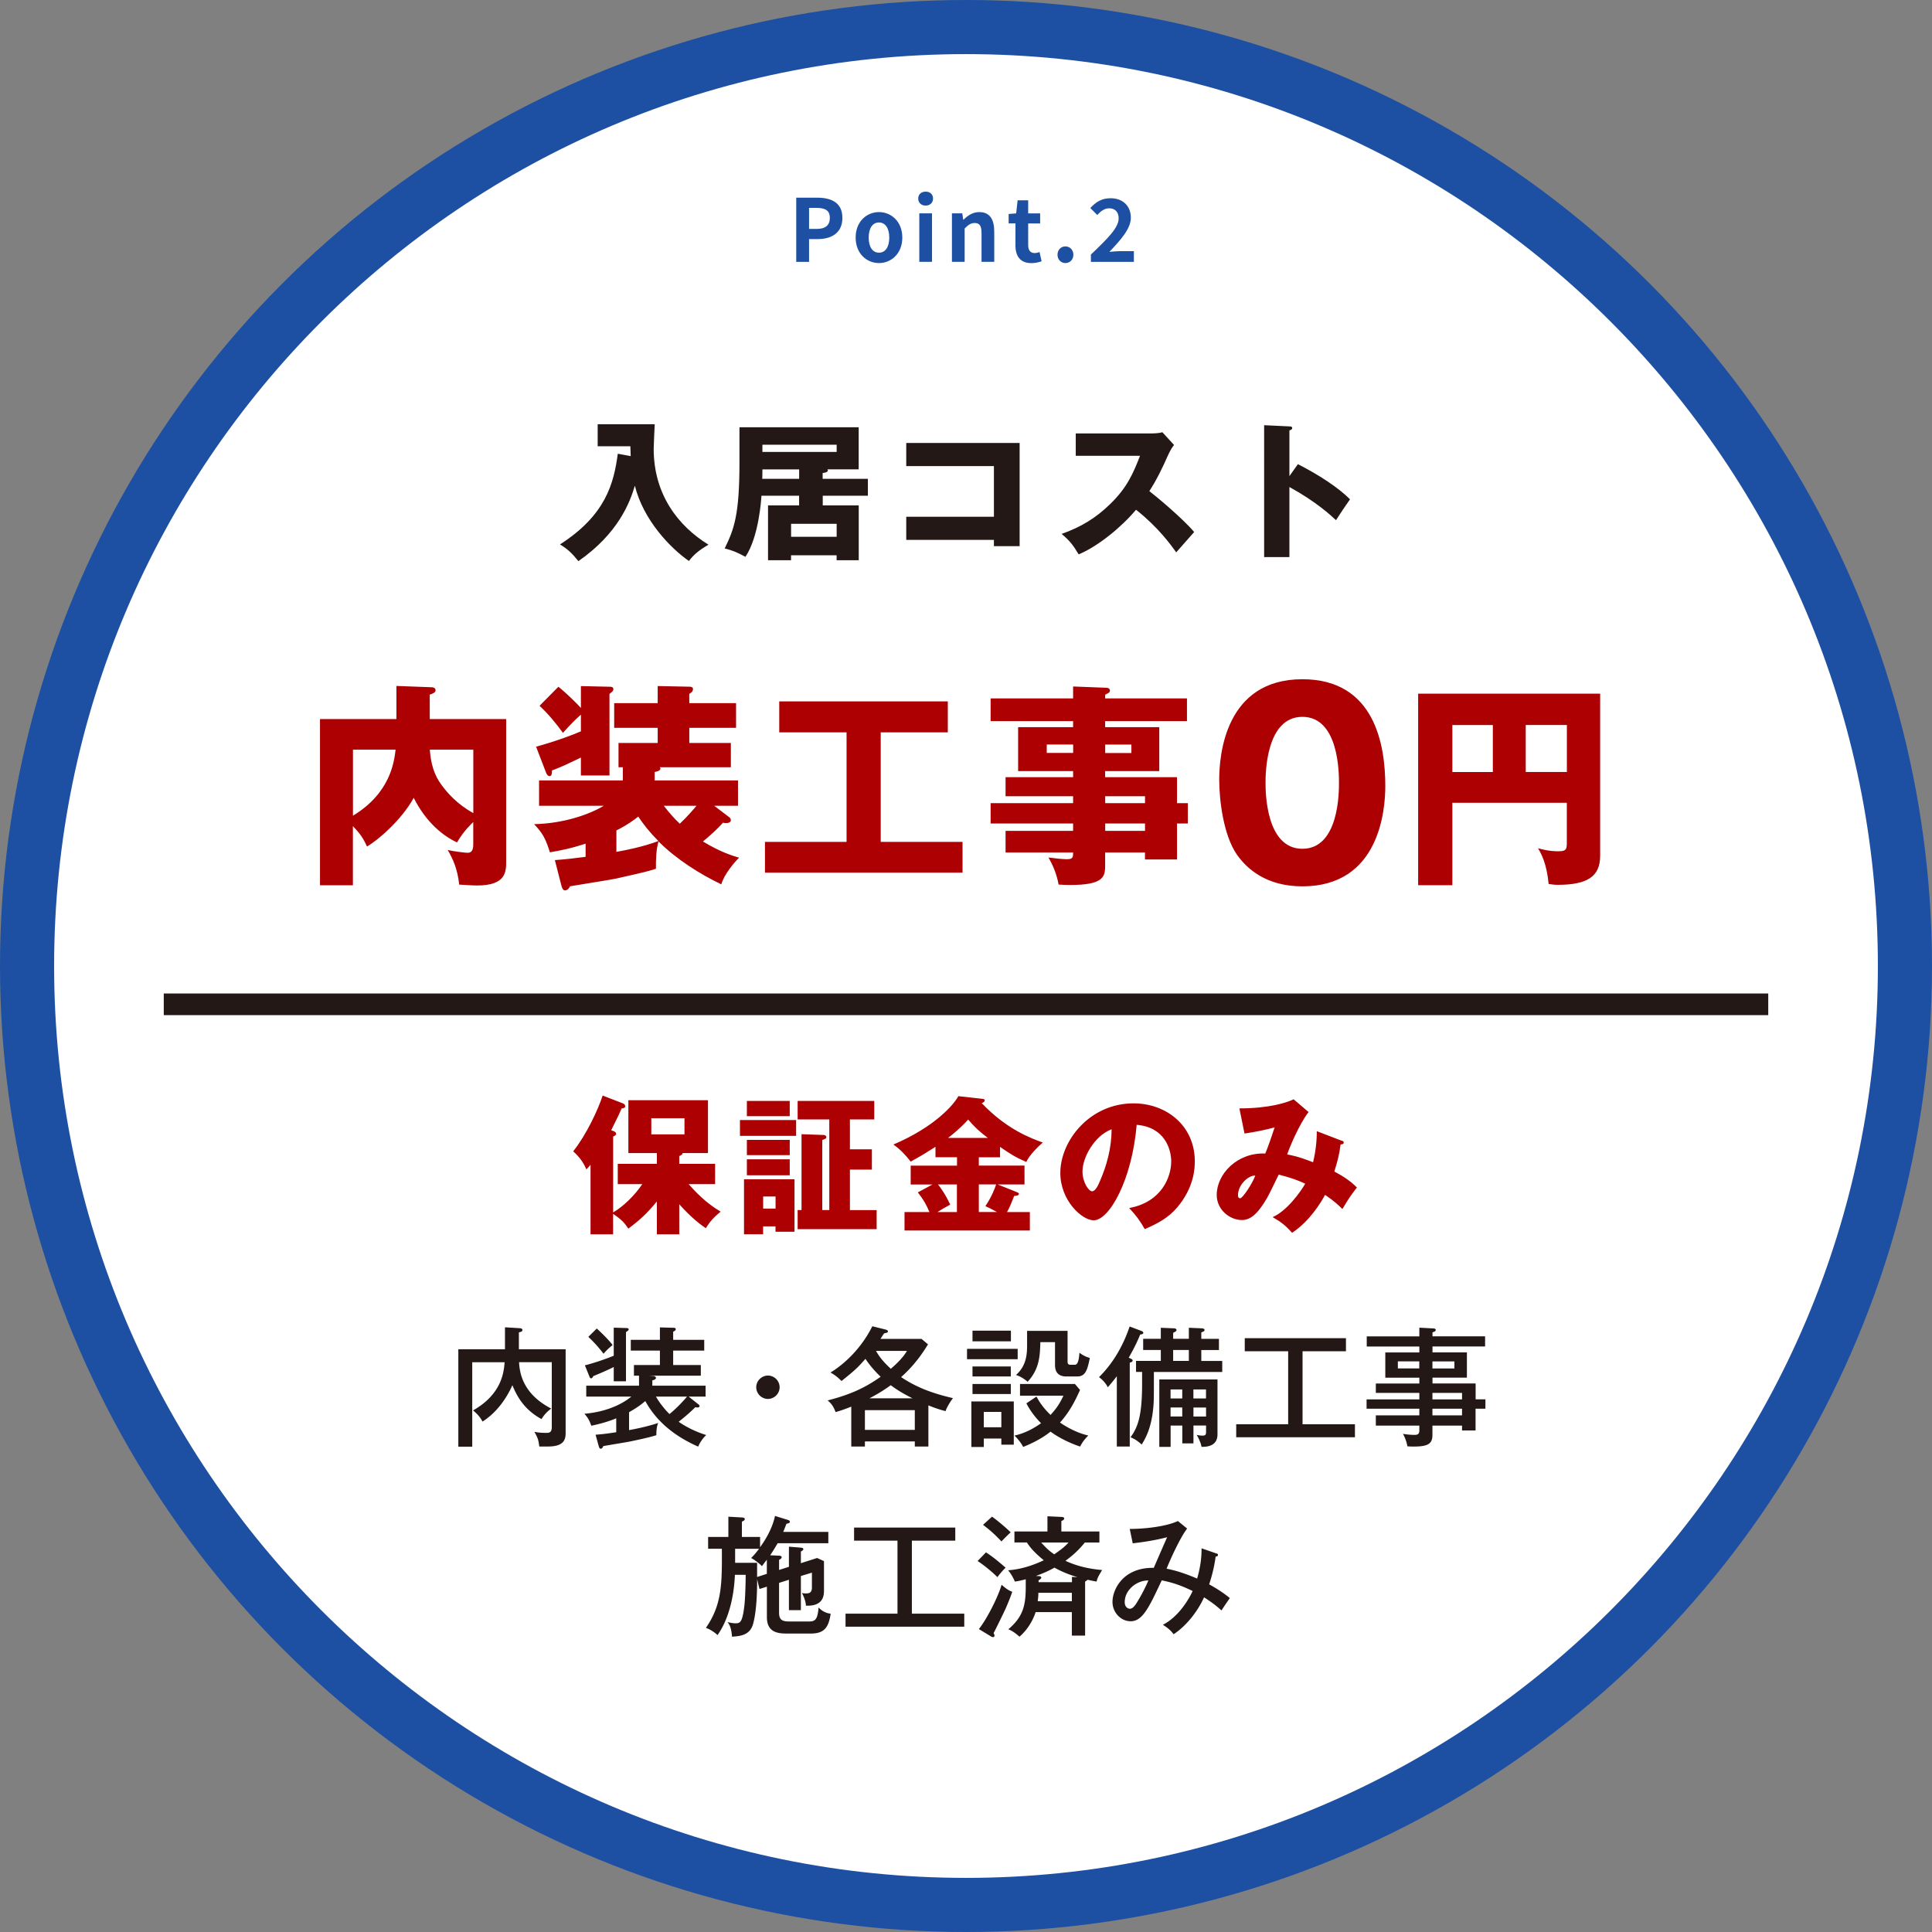 <svg id="_レイヤー_2" data-name="レイヤー 2" xmlns="http://www.w3.org/2000/svg" width="357" height="357" viewBox="0 0 357 357"><rect x="0" y="0" width="357" height="357" fill="#808080" stroke="none"/><defs><style>.cls-1{fill:#1d50a2}.cls-2{fill:#231815}.cls-5{fill:#ad0003}</style></defs><g id="_テキスト" data-name="テキスト"><circle class="cls-1" cx="178.5" cy="178.5" r="178.5"/><path d="M178.5 347C85.59 347 10 271.41 10 178.5S85.59 10 178.5 10 347 85.59 347 178.5 271.41 347 178.5 347z" fill="#fff"/><path class="cls-5" d="M125.52 228.08h-4.14v-6.07c-1.88 2.26-3.01 3.31-5.27 5.02-.69-1.05-1.3-1.71-2.82-2.73v3.78h-4.17v-12.86c-.36.44-.44.55-.77.86-.58-1.3-1.13-2.13-2.43-3.34 2.4-3.01 4.58-7.65 5.44-10.3l3.73 1.44c.22.08.44.25.44.55 0 .28-.41.39-.66.39-.39.91-.55 1.24-1.93 4.03l.44.17c.17.06.47.19.47.52 0 .19-.28.36-.55.47v14.02c1.68-.94 3.97-3.09 5.38-5.22h-4.53v-3.75h7.23v-1.99h-5.27v-9.77h14.71v9.77h-4.69c0 .22-.17.36-.61.55v1.44h6.62v3.75h-4.89c1.19 1.35 3.15 3.45 5.91 5.08-1.27 1.05-1.96 1.79-2.73 3.06-.72-.47-2.57-1.79-4.91-4.42v5.55zm-5.17-21.45v2.98h6.13v-2.98h-6.13zm26.76.33v2.93h-10.38v-2.93h10.38zm-6.1 19.65v1.46h-3.53v-10.16h9.33v9.69h-3.51v-.99h-2.29zm4.92-23.18v2.82h-7.92v-2.82h7.92zm0 7.2v2.82h-7.92v-2.82h7.92zm0 3.59v2.95h-7.92v-2.95h7.92zm-2.62 9.11v-2.24h-2.29v2.24h2.29zm18.68.27v3.53h-14.6v-3.53h.72v-14.02l4.03.14c.14 0 .55.06.55.41 0 .25-.19.33-.75.52v12.95h1.3v-16.75h-5.85v-3.42h14.16v3.42h-4.5v5.52h4.06v3.75h-4.06v7.48h4.94zm18.87-8.22h8.45v3.48h-4.97l3.53 1.41c.25.11.41.17.41.33 0 .3-.44.36-.88.39-.47 1.21-.8 2.04-1.32 2.98h4.22v3.4h-23.16v-3.4h4.61c-.66-1.52-1.05-2.21-2.15-3.64l2.71-1.46h-4.03v-3.48h8.56v-1.55h-3.98v-1.93c-1.82 1.16-2.32 1.49-4.58 2.73-1.02-1.3-1.99-2.32-3.2-3.15 7.7-3.28 11.18-7.4 12.01-8.94l4.5.5c.17.03.36.06.36.28 0 .28-.28.41-.55.5 4.61 4.86 9.08 6.49 11.29 7.29-.52.44-2.46 2.21-3.04 3.59-1.88-.8-2.95-1.46-4.86-2.79v1.93h-3.92v1.55zm-4.03 3.48h-3.51c.36.44 1.38 1.79 2.26 3.73-1.16.63-1.68.94-2.35 1.38h3.59v-5.11zm5.71-8.59c-1.57-1.19-2.46-2.02-3.64-3.4-1.41 1.6-3.06 2.9-3.73 3.4h7.37zm-1.68 13.69h3.37c-1.1-.61-1.63-.86-2.15-1.08 1.19-1.77 1.74-3.26 1.99-4.03h-3.2v5.11zm27.8-.74c5.99-1.1 7.76-5.74 7.76-8.61 0-2.24-1.19-6.35-6.38-6.76-.86 10.1-5.02 17.64-7.95 17.64-2.15 0-6.16-3.64-6.16-8.75 0-5.93 5.41-12.86 13.53-12.86 6.04 0 11.32 4.11 11.32 10.71 0 1.27-.11 4.8-3.26 8.53-1.68 1.96-3.64 2.98-5.99 4-.91-1.6-1.52-2.43-2.87-3.89zm-8.64-6.82c0 2.13 1.19 3.73 1.77 3.73.66 0 1.19-1.24 1.49-1.96 1.19-2.73 2.1-5.91 2.13-9.5-3.2 1.19-5.38 5.24-5.38 7.73zm47.92-5.63c.3.11.36.19.36.33 0 .36-.39.36-.58.36-.25 1.99-.61 3.23-1.16 5.02 1.27.66 2.93 1.66 4.17 2.95-1.33 1.74-1.46 1.96-2.68 3.98-.69-.69-1.38-1.38-3.2-2.62-.75 1.38-2.82 4.86-6.1 7.01-1.21-1.38-2.07-2.02-3.59-2.9 2.62-1.1 5.27-4.8 6.02-6.18-1.49-.69-2.68-1.1-4.89-1.68-.33.66-1.79 3.7-2.15 4.31-1.82 3.12-3.15 4.09-4.67 4.09-2.18 0-4.64-1.85-4.64-4.64 0-3.86 3.78-7.87 8.97-7.65.19-.47.52-1.27.88-2.32.63-1.93.75-2.15.86-2.51-1.41.39-3.7.88-5.58 1.13l-.94-4.64c5.47 0 8.83-1.08 10.02-1.68l2.76 2.35c-1.82 2.4-3.59 6.71-3.95 7.84.88.17 1.93.33 4.78 1.44.47-1.93.69-3.81.69-5.74l4.61 1.77zm-19.18 10.1c0 .5.28.55.41.55.44 0 2.21-2.65 2.79-4.2-1.35-.03-3.2 1.74-3.2 3.64z"/><path fill="none" stroke="#231815" stroke-width="4" d="M30.26 185.58h296.48"/><path class="cls-2" d="M116.54 84.28c-.03-.94-.03-1.19-.06-1.82h-6.04V78.4h10.54c-.03.72-.19 3.89-.19 4.53 0 8.39 4.47 14.24 10.13 17.72-1.63.94-2.65 1.74-3.62 3.01-3.42-2.37-8.42-7.56-9.99-13.91-.91 3.09-3.06 8.81-10.43 13.94-1.21-1.49-1.93-2.18-3.4-3.09 8.47-5.44 9.94-11.29 10.68-16.76l2.37.44zm43.83 4.2v3.12h-8.34v1.79h6.65v10.13h-4.09v-.91h-8.42v.91h-4.25V93.39h5.74V91.6h-6.96c-.03.66-.47 7.54-2.95 11.29-1.68-.88-2.24-1.13-3.84-1.55 1.74-3.56 2.73-6.18 2.73-15.9v-6.49h22.03v7.78h-5.8c.08.06.11.11.11.17 0 .39-.66.47-.97.5v1.08h8.34zm-12.7 0v-1.74h-6.79c0 .77 0 .91-.03 1.74h6.82zm-6.79-6.3v1.33h13.72v-1.33h-13.72zm5.3 17.01h8.42v-2.4h-8.42v2.4zm21.28.58v-4.28h16.2v-9.36h-16.2v-4.28h20.95v19.07h-4.75v-1.16h-16.2zm31.32-15.54v-4.14h14.11c.44 0 1.43-.06 1.9-.22l2.15 2.35c-.22.28-.63.86-1.05 1.77-1.02 2.32-2.13 4.64-3.51 6.76 1.16.88 6.21 5.08 8.28 7.56-.91 1.05-2.4 2.71-3.31 3.75-1.02-1.41-3.34-4.64-7.43-7.87-2.65 3.17-6.98 6.74-10.6 8.25-1.05-1.74-1.63-2.51-3.15-3.78 3.56-1.27 6.29-2.9 8.97-5.52 3.15-3.04 4.28-5.74 5.52-8.92h-11.9zm41.05 1.54c4.08 2.07 7.59 4.44 9.63 6.49-1.24 1.79-1.38 1.99-2.59 3.86-.91-.86-3.67-3.42-8.61-6.13v12.95h-4.67V78.57l4.67.22c.19 0 .52.03.52.3s-.3.39-.52.44v8.45l1.57-2.21z"/><path class="cls-5" d="M93.53 132.86v26.28c0 1.92 0 4.48-5.36 4.48-1 0-2.36-.12-3.32-.16-.32-2.96-1.16-4.72-2.12-6.4.96.24 3.2.52 3.68.52.52 0 1.04-.24 1.04-1.48v-4.2c-.24.24-1.72 1.56-3 3.76-2.44-1.12-5.68-3.6-8-8.24-2.24 4.12-6.72 7.92-8.64 9-.68-1.52-1.24-2.36-2.6-3.76v10.92h-6.08v-30.71h14.12v-6.12l6.48.24c.48 0 .76.24.76.56 0 .4-.52.64-1.08.8v4.52h14.12zm-28.31 17.87c6.92-4.2 7.6-9.92 7.88-12.2h-7.88v12.2zm14.2-12.2c.2 2.56.76 4.64 2.2 6.56 1.04 1.4 2.76 3.44 5.84 5.16v-11.72h-8.04zm55.23 12.4c.24.16.4.36.4.64 0 .32-.36.52-.8.52-.16 0-.44 0-.64-.08-1.16 1.28-2.4 2.4-3.72 3.48 3.24 1.96 5.36 2.6 6.68 3-.72.68-2.8 3.08-3.28 4.92-4.04-1.92-8.4-4.72-11.6-7.92-.44 1.28-.52 3.64-.48 5.04-1.24.4-1.76.56-7.48 1.84-1.16.24-7.08 1.16-8.4 1.4-.32.68-.76.76-.92.76-.4 0-.56-.52-.64-.76l-1.24-4.84c1.88-.12 3.76-.36 5.68-.6v-2.44c-2.92.96-4.96 1.32-6.6 1.6-.8-2.6-1.4-3.6-2.92-5.2 5.48-.12 10.24-1.8 12.88-3.4H99.61v-4.68h15.48v-2.44h-.8v-4.48h7.24v-2.8h-8.04v-4.56h8.04v-3.16l5.92.12c.28 0 .6.08.6.44 0 .48-.4.72-.68.88v1.72h8.64v4.56h-8.64v2.8h7.68v4.48h-13.16c.12.12.16.16.16.24 0 .44-.84.6-1.08.64v1.56h15.4v4.68h-4.4l2.68 2.04zm-35.59-12.95c3.76-1.04 6.8-2.2 8.28-2.84v-3.08c-.84.72-1.92 1.8-3.32 3.36-1.08-1.52-2.68-3.48-4.32-5l3.48-3.52c1.52 1.2 3.56 3.24 4.16 3.92v-4.04l5.48.12c.2 0 .52.12.52.4 0 .4-.24.56-.72.92v15.08h-5.28v-3.32c-2.32 1.12-3.28 1.6-5.36 2.4.04.52-.04 1.04-.4 1.04-.32 0-.52-.24-.72-.76l-1.8-4.68zm14.84 19.43c1.8-.32 4.88-.92 7.76-2-1.6-1.6-2.76-3.08-3.72-4.52-.92.72-2.04 1.56-4.04 2.56v3.96zm8.76-8.52c.92 1.2 1.88 2.32 2.96 3.32 1.44-1.36 2.76-2.92 3.08-3.32h-6.04zm40.08 6.68h15.12v5.68h-36.51v-5.68h15.08v-20.24h-12.44v-5.72h31.15v5.72h-12.4v20.24zm56.75-7.16v3.76h-2v6.64h-5.92v-1.28h-7.36v2.56c0 2.04-.52 3.44-6.48 3.44-.8 0-1.6-.04-2.12-.08-.32-1.8-1-3.52-1.88-5 1.12.16 2.68.32 3.4.32 1.16 0 1.16-.4 1.16-1.24h-12.48v-4h12.48v-1.36h-15.24v-3.76h15.24v-1.28h-12.48v-3.52h12.48v-1.12h-10.16v-8.12h10.16v-1.12h-15.24v-4.2h15.24v-2.2l6.2.24c.28 0 .6.16.6.52s-.24.44-.88.76v.68h15.12v4.2h-15.12v1.12h10v8.12h-10v1.12h13.28v4.8h2zm-21.19-9.28v-1.56h-4.88v1.56h4.88zm5.92-1.55v1.56h4.84v-1.56h-4.84zm7.36 10.83v-1.28h-7.36v1.28h7.36zm0 5.12v-1.36h-7.36v1.36h7.36zm44.4-8.29c0 4.42-1.06 18.54-15.32 18.54-6.67 0-10.26-3.22-12.15-5.93-2.39-3.5-3.22-9.8-3.22-13.8 0-4.42 1.06-18.54 15.37-18.54 13.43 0 15.32 12.24 15.32 19.74zm-22.13-.59c0 1.52 0 12.19 6.81 12.19s6.76-10.63 6.76-12.19c0-1.7 0-12.19-6.76-12.19s-6.81 10.54-6.81 12.19zm34.52 3.68v15.24h-6.32v-35.39h33.63v29.96c0 3.8-2.32 5.36-7.84 5.36-.76 0-1.08-.08-1.68-.16-.36-3.84-1.4-5.64-1.96-6.6.88.24 2.08.56 3.76.56 1.56 0 1.56-.44 1.56-1.8v-7.16h-21.16zm7.48-14.35h-7.48v8.68h7.48v-8.68zm6.08 8.67h7.6v-8.68h-7.6v8.68z"/><path class="cls-2" d="M104.52 249.31v15.29c0 1.1 0 2.69-3.26 2.69h-1.61c-.14-1.22-.31-1.68-.91-2.71.72.14 1.42.19 2.14.19.55 0 1.08 0 1.08-1.08v-11.98h-6.05c.1 1.44.34 5.69 5.95 8.57-.65.48-1.2.98-1.8 1.94-3.19-1.73-4.54-4.2-5.38-6.26-1.06 2.38-2.86 5.04-5.52 6.72-.43-.79-.84-1.3-1.75-2.06 5.04-2.86 5.69-6.67 5.83-8.9h-5.98v15.6h-2.57v-18h8.62v-4.06l2.76.17c.22.02.46.07.46.34s-.19.31-.65.43v3.12h8.64zm11.72 14.95c1.85-.34 3.62-.74 5.38-1.32-.29.65-.34 1.56-.34 2.26-1.27.41-3.24.82-4.7 1.13-.79.17-4.39.74-5.11.89-.05.14-.19.48-.46.48-.24 0-.31-.29-.36-.43l-.6-2.16c1.01-.07 1.92-.17 3.82-.46v-2.57c-.41.17-2.02.84-4.61 1.37-.38-1.1-.7-1.56-1.27-2.21 1.25-.12 5.4-.53 8.67-3.17h-8.33v-2.02h9.75v-1.85h-.94v-1.97h4.8v-2.66h-5.38v-1.99h5.38v-2.3l2.45.07c.22 0 .48.02.48.26 0 .22-.24.36-.48.46v1.51h5.74v1.99h-5.74v2.66h5.11v1.97h-9.58l.91.07c.17.02.38.17.38.34 0 .29-.48.41-.67.46v.98h9.84v2.02h-3.12l1.75 1.39c.19.14.26.24.26.36 0 .17-.19.26-.36.26-.12 0-.24-.02-.43-.05-1.3 1.3-2.78 2.45-3.07 2.69.38.26 2.18 1.54 5.09 2.45-.6.55-1.15 1.34-1.49 2.14-4.32-1.9-7.7-4.63-9.77-8.42-.72.62-1.49 1.2-3 2.06v3.31zm-8.16-11.97c1.73-.43 4.08-1.25 5.33-1.78v-5.18l2.33.07c.1 0 .43 0 .43.24 0 .19-.19.31-.5.5v9.1h-2.26v-2.64c-.55.29-2.04.98-3.77 1.68-.19.34-.26.41-.41.41-.12 0-.22-.07-.31-.31l-.84-2.09zm2.19-6.8c.62.53 2.3 2.18 2.93 3.05-.74.6-1.06.91-1.68 1.61a23.84 23.84 0 00-2.81-3.12l1.56-1.54zm10.94 12.58c.62 1.1 1.63 2.38 2.5 3.22.98-.79 2.21-1.99 3.24-3.22h-5.74zm22.85-1.73c0 1.2-1.01 2.16-2.16 2.16s-2.16-.96-2.16-2.16 1.01-2.16 2.16-2.16 2.16.94 2.16 2.16zm27.5 10.95h-2.52v-.94h-9.22v.94h-2.52v-7.37c-1.22.5-2.21.82-2.9 1.01-.38-1.03-.72-1.51-1.46-2.16 4.3-1.1 6.98-2.38 9.79-4.37-.17-.17-1.63-1.51-2.81-3.31-1.58 1.78-1.8 1.97-4.42 4.1-.77-.77-1.3-1.15-2.04-1.58.67-.38 4.97-3.02 7.73-8.54l2.42.6c.38.1.46.22.46.34 0 .22-.07.22-.7.38-.12.14-.46.67-.67 1.01h7.58l1.2 1.01c-.55.89-2.18 3.6-4.97 6.05 3.12 2.11 6.36 3.14 9.58 3.89-.5.67-1.1 1.61-1.37 2.4-.84-.22-1.8-.5-3.17-1.06v7.61zm-2.52-3.07v-3.65h-9.22v3.65h9.22zm-.43-5.84c-1.25-.62-2.62-1.37-4.01-2.42-1.1.77-1.92 1.37-3.94 2.42h7.94zm-6.74-8.76c.72 1.3 1.63 2.28 2.74 3.31.91-.79 2.26-2.04 2.98-3.31h-5.71zm26.18-.38v1.92h-9.36v-1.92h9.36zm-.72 9.72v7.99h-2.3v-1.13h-3.24v1.56h-2.3v-8.42h7.85zm-.53-13.08v1.97h-7.1v-1.97h7.1zm-.02 6.62v1.85h-7.08v-1.85h7.08zm0 3.24v1.85h-7.08v-1.85h7.08zm-4.99 5.16v2.83h3.24v-2.83h-3.24zm9.74-2.83c.43.79 1.06 1.9 2.59 3.38 1.01-1.06 1.75-2.16 2.38-3.55h-8.02v-2.16h10.15l.94 1.1c-1.01 2.28-2.06 4.2-3.7 6.02.5.34 2.57 1.78 5.23 2.4-.67.67-1.13 1.27-1.51 2.04-2.16-.72-4.15-1.78-5.47-2.76-1.75 1.42-3.82 2.33-5.06 2.83-.38-.79-1.2-1.75-1.61-2.09 1.58-.38 3.12-1.01 4.92-2.3-.36-.34-1.75-1.78-2.71-3.67l1.87-1.25zm5.74-12.14v5.71c0 .31.12.55.53.55h.7c.34 0 .82 0 .96-2.23.6.46 1.2.77 1.92.96-.48 2.47-.89 3.43-2.38 3.43h-1.94c-2.11 0-2.11-1.63-2.11-2.21v-4.13h-2.71c-.07 2.45-.14 4.94-2.35 7.32-.62-.55-1.46-1.06-2.16-1.25 2.06-1.8 2.06-4.13 2.06-5.76v-2.4h7.49zm11.5 21.36h-2.4V254.3c-.7.94-1.2 1.49-1.66 2.04-.5-.94-1.13-1.49-1.63-1.87 1.75-1.73 4.06-4.63 5.66-9.36l2.16.82c.14.05.36.17.36.34 0 .22-.12.24-.58.34-.77 1.97-1.97 4.01-2.11 4.27.5.22.72.31.72.53 0 .24-.36.34-.53.38v15.51zm2.28-13.78h-1.13v-2.04h4.58v-2.02h-3.26v-2.06h3.26v-2.04l2.35.1c.24 0 .55.07.55.31 0 .14-.1.24-.19.29-.12.07-.34.19-.43.24v1.1h2.9v-2.04l2.3.1c.22 0 .6.05.6.31 0 .12-.1.24-.22.29-.12.05-.31.12-.38.17v1.18h3.26v2.06h-3.26v2.02h3.87v2.04h-12.63c0 4.9 0 5.42-.12 6.67-.36 3.72-1.42 5.59-2.14 6.74-.58-.55-1.3-1.06-2.06-1.34 1.39-1.9 2.14-4.03 2.14-9.91v-2.16zm9.48 9.91v3.29h-2.06v-3.29h-2.16v3.94h-2.09V254.9h10.75v10.15c0 2.3-2.16 2.3-2.95 2.3-.07-.55-.5-1.56-.89-2.21.46.12.94.14 1.06.14.65 0 .67-.26.67-.77v-1.1h-2.33zm-2.07-5.01v-1.66h-2.16v1.66h2.16zm0 3.33v-1.66h-2.16v1.66h2.16zm-1.68-12.29v2.02h2.9v-2.02h-2.9zm6.07 8.96v-1.66h-2.33v1.66h2.33zm-2.32 1.68v1.66h2.33v-1.66h-2.33zm20.17 3.09h9.67v2.4h-21.94v-2.4h9.6v-13.49h-8.02v-2.42h18.7v2.42h-8.02v13.49zm33.78-4.6v1.73h-1.82v4.01h-2.5v-.89h-5.47v1.73c0 1.68-.89 2.14-3.5 2.14-.53 0-.82-.02-1.13-.05a7.12 7.12 0 00-.82-2.3c1.13.19 1.9.19 2.14.19.48 0 .89-.07.89-.82v-.89h-8.04v-1.9h8.04v-1.22h-9.75v-1.73h9.75v-1.2h-8.04v-1.73h8.04v-1.08h-6.29v-4.66h6.29v-1.1h-9.72v-1.87h9.72v-1.61l2.57.14c.1 0 .46.02.46.29 0 .24-.31.34-.6.43v.74h9.72v1.87h-9.72v1.1h6.36v4.66h-6.36v1.08h7.97v2.93h1.82zm-12.22-5.72v-1.3h-3.96v1.3h3.96zm2.43-1.29v1.3h4.06v-1.3h-4.06zm5.47 7.01v-1.2h-5.47v1.2h5.47zm0 2.95v-1.22h-5.47v1.22h5.47zm-124.38 27.99v-3.72l2.14.17c.19.02.53.05.53.29 0 .17-.24.31-.46.43v2.16l3-.96 1.27.58v5.35c0 .86 0 3.02-3.34 2.88-.02-.84-.48-1.9-.74-2.33.19.02.41.07.7.07.58 0 1.15-.07 1.15-1.1v-2.74l-2.04.62v6.31h-2.21v-5.62l-1.82.58v5.5c0 1.32.58 1.63 1.85 1.63h3.65c1.03 0 1.63-.17 1.8-2.59.26.29 1.03 1.03 2.23 1.15-.36 2.59-1.22 3.67-3.65 3.67h-4.51c-1.58 0-3.62-.22-3.62-3.02v-5.64l-1.37.43-.43-1.8c0 4.92-.46 7.32-.79 8.38-.6 1.97-2.38 2.14-3.86 2.23-.1-1.73-.55-2.35-.82-2.69.43.1 1.03.22 1.46.22.86 0 1.27-.17 1.63-3.1.17-1.27.26-4.34.26-5.86h-1.99c-.19 4.58-1.37 8.57-3.22 11.14-.48-.5-1.42-1.1-2.14-1.34 3-4.32 2.98-8.23 2.95-14.62h-2.54V284h3.74v-3.74l2.5.14c.24.02.53.05.53.31 0 .24-.31.36-.53.46V284h3.36v1.9c.53-.74 2.16-3.02 2.76-5.78l2.33.72c.17.05.41.12.41.36s-.34.31-.62.36c-.12.29-.22.58-.6 1.51h8.33v2.09h-9.36c-.6 1.01-.84 1.42-1.39 2.23l1.63.07c.14 0 .5.02.5.31 0 .17-.22.34-.48.46v1.87l1.82-.58zm-4.08 1.3v-2.62c-.38.5-.58.77-.91 1.2-.5-.53-1.3-1.13-1.99-1.51.38-.38.72-.72 1.46-1.7h-4.42v2.59h4.06v2.62l1.8-.58zm26.81 7.36h9.67v2.4h-21.94v-2.4h9.6v-13.49h-8.02v-2.42h18.7v2.42h-8.02v13.49zm13.69-11.33c1.37.91 2.23 1.63 3.62 2.83-.41.38-1.08 1.15-1.51 1.75-.98-.98-2.54-2.26-3.67-2.98l1.56-1.61zm-1.32 14.17c1.44-1.78 3.58-5.98 4.2-8.19.31.29 1.18 1.06 1.97 1.3-.41 1.22-.98 2.54-1.22 3.1-.34.74-1.87 3.89-2.23 4.54.14.29.17.34.17.43s-.05.31-.24.31-.34-.07-.43-.14l-2.21-1.34zm2.42-20.77c.79.53 2.62 2.06 3.46 2.9-.5.43-1.7 1.66-1.7 1.68-1.44-1.49-1.99-1.97-3.41-3.07l1.66-1.51zm4.15 4.78v-2.04h6.1v-2.81l2.5.12c.12 0 .6 0 .6.29 0 .22-.26.36-.53.48v1.92h7.03v2.04h-2.69c-1.27 1.58-2.45 2.54-3.58 3.38 2.16 1.01 4.46 1.51 6.77 1.7-.74 1.25-.82 1.39-1.03 2.14-.62-.12-1.01-.19-1.63-.34-.05.07-.36.26-.48.34v9.98h-2.45v-4.34h-6.7c-.17.62-1.03 2.88-2.98 4.54-.89-.79-1.42-1.1-2.06-1.37 2.78-2.33 3.22-4.51 3.22-7.87v-1.37c-1.1.29-1.51.36-2.02.43-.19-.53-.72-1.51-1.25-2.09 1.97-.14 4.1-.67 6.6-1.85-1.78-1.46-2.59-2.45-3.12-3.29h-2.3zm11.6 6.39c-1.1-.34-2.64-.86-4.2-1.75-1.25.7-2.02 1.01-3.43 1.54l.41.02c.17 0 .58.02.58.31 0 .19-.29.34-.5.48v.34h6.17v-.98l.98.05zm-7.18 2.9c0 .38 0 .72-.12 1.56h6.31v-1.56h-6.19zm.53-9.29c.94 1.06 1.56 1.61 2.4 2.18 1.34-.91 2.04-1.49 2.64-2.18h-5.04zm32.4 2.02c.14.05.26.1.26.26 0 .31-.31.31-.43.31-.31 2.42-.96 4.42-1.2 5.14 1.18.65 2.59 1.51 3.82 2.54-.86 1.25-.96 1.39-1.54 2.28-.7-.62-1.42-1.27-3.22-2.42-.98 2.16-2.93 5.04-5.62 6.82-.58-.74-.98-1.1-1.99-1.75 2.81-1.42 4.73-4.56 5.5-6.24-2.28-1.1-3.74-1.56-5.71-1.97-2.33 4.97-3.53 7.56-5.74 7.56-1.82 0-3.36-1.63-3.36-3.58 0-2.23 1.9-6.38 7.63-6.29.82-1.9 2.23-5.14 2.47-5.66-2.57.67-4.94.96-6.36 1.13l-.55-2.66c2.76 0 6.7-.43 8.9-1.46l1.7 1.39c-1.46 1.92-3.46 6.53-3.79 7.42.86.17 2.62.53 5.64 1.82.79-2.71.82-4.63.82-5.59l2.76.96zm-16.97 9c0 .96.65 1.22.94 1.22.43 0 .84-.36 1.34-1.2.26-.41 1.32-2.18 2.09-4.03-2.14-.02-4.37 1.73-4.37 4.01z"/><path class="cls-1" d="M147.13 36.53h3.89c2.62 0 4.64.93 4.64 3.73s-2.03 3.92-4.58 3.92h-1.58v4.21h-2.37V36.53zm3.79 5.77c1.63 0 2.42-.69 2.42-2.05s-.86-1.84-2.5-1.84h-1.34v3.89h1.42zm7.19 1.6c0-2.98 2.06-4.71 4.31-4.71s4.31 1.73 4.31 4.71-2.06 4.71-4.31 4.71-4.31-1.73-4.31-4.71zm6.21 0c0-1.68-.69-2.79-1.9-2.79s-1.9 1.1-1.9 2.79.69 2.79 1.9 2.79 1.9-1.09 1.9-2.79zm5.35-7.21c0-.77.56-1.28 1.38-1.28s1.36.51 1.36 1.28-.56 1.3-1.36 1.3-1.38-.51-1.38-1.3zm.2 2.73h2.35v8.96h-2.35v-8.96zm6.02 0h1.92l.18 1.18h.05c.78-.77 1.7-1.41 2.91-1.41 1.94 0 2.77 1.34 2.77 3.6v5.59h-2.35v-5.3c0-1.39-.38-1.87-1.26-1.87-.74 0-1.2.35-1.86 1.01v6.16h-2.35v-8.96zm11.75 5.83v-3.97h-1.26v-1.74l1.39-.11.27-2.42h1.95v2.42h2.21v1.86h-2.21v3.97c0 1.02.42 1.5 1.22 1.5.29 0 .64-.1.88-.19l.38 1.71c-.48.16-1.1.34-1.89.34-2.13 0-2.95-1.36-2.95-3.36zm7.77 1.82c0-.88.62-1.54 1.46-1.54s1.47.66 1.47 1.54-.62 1.54-1.47 1.54-1.46-.67-1.46-1.54zm6.18-.04c3.09-2.95 5.12-4.96 5.12-6.67 0-1.17-.64-1.87-1.78-1.87-.86 0-1.57.58-2.18 1.23l-1.28-1.28c1.09-1.17 2.14-1.81 3.76-1.81 2.24 0 3.73 1.42 3.73 3.6 0 2.02-1.86 4.1-3.97 6.31.59-.06 1.38-.13 1.94-.13h2.59v1.98h-7.94v-1.36z"/></g></svg>